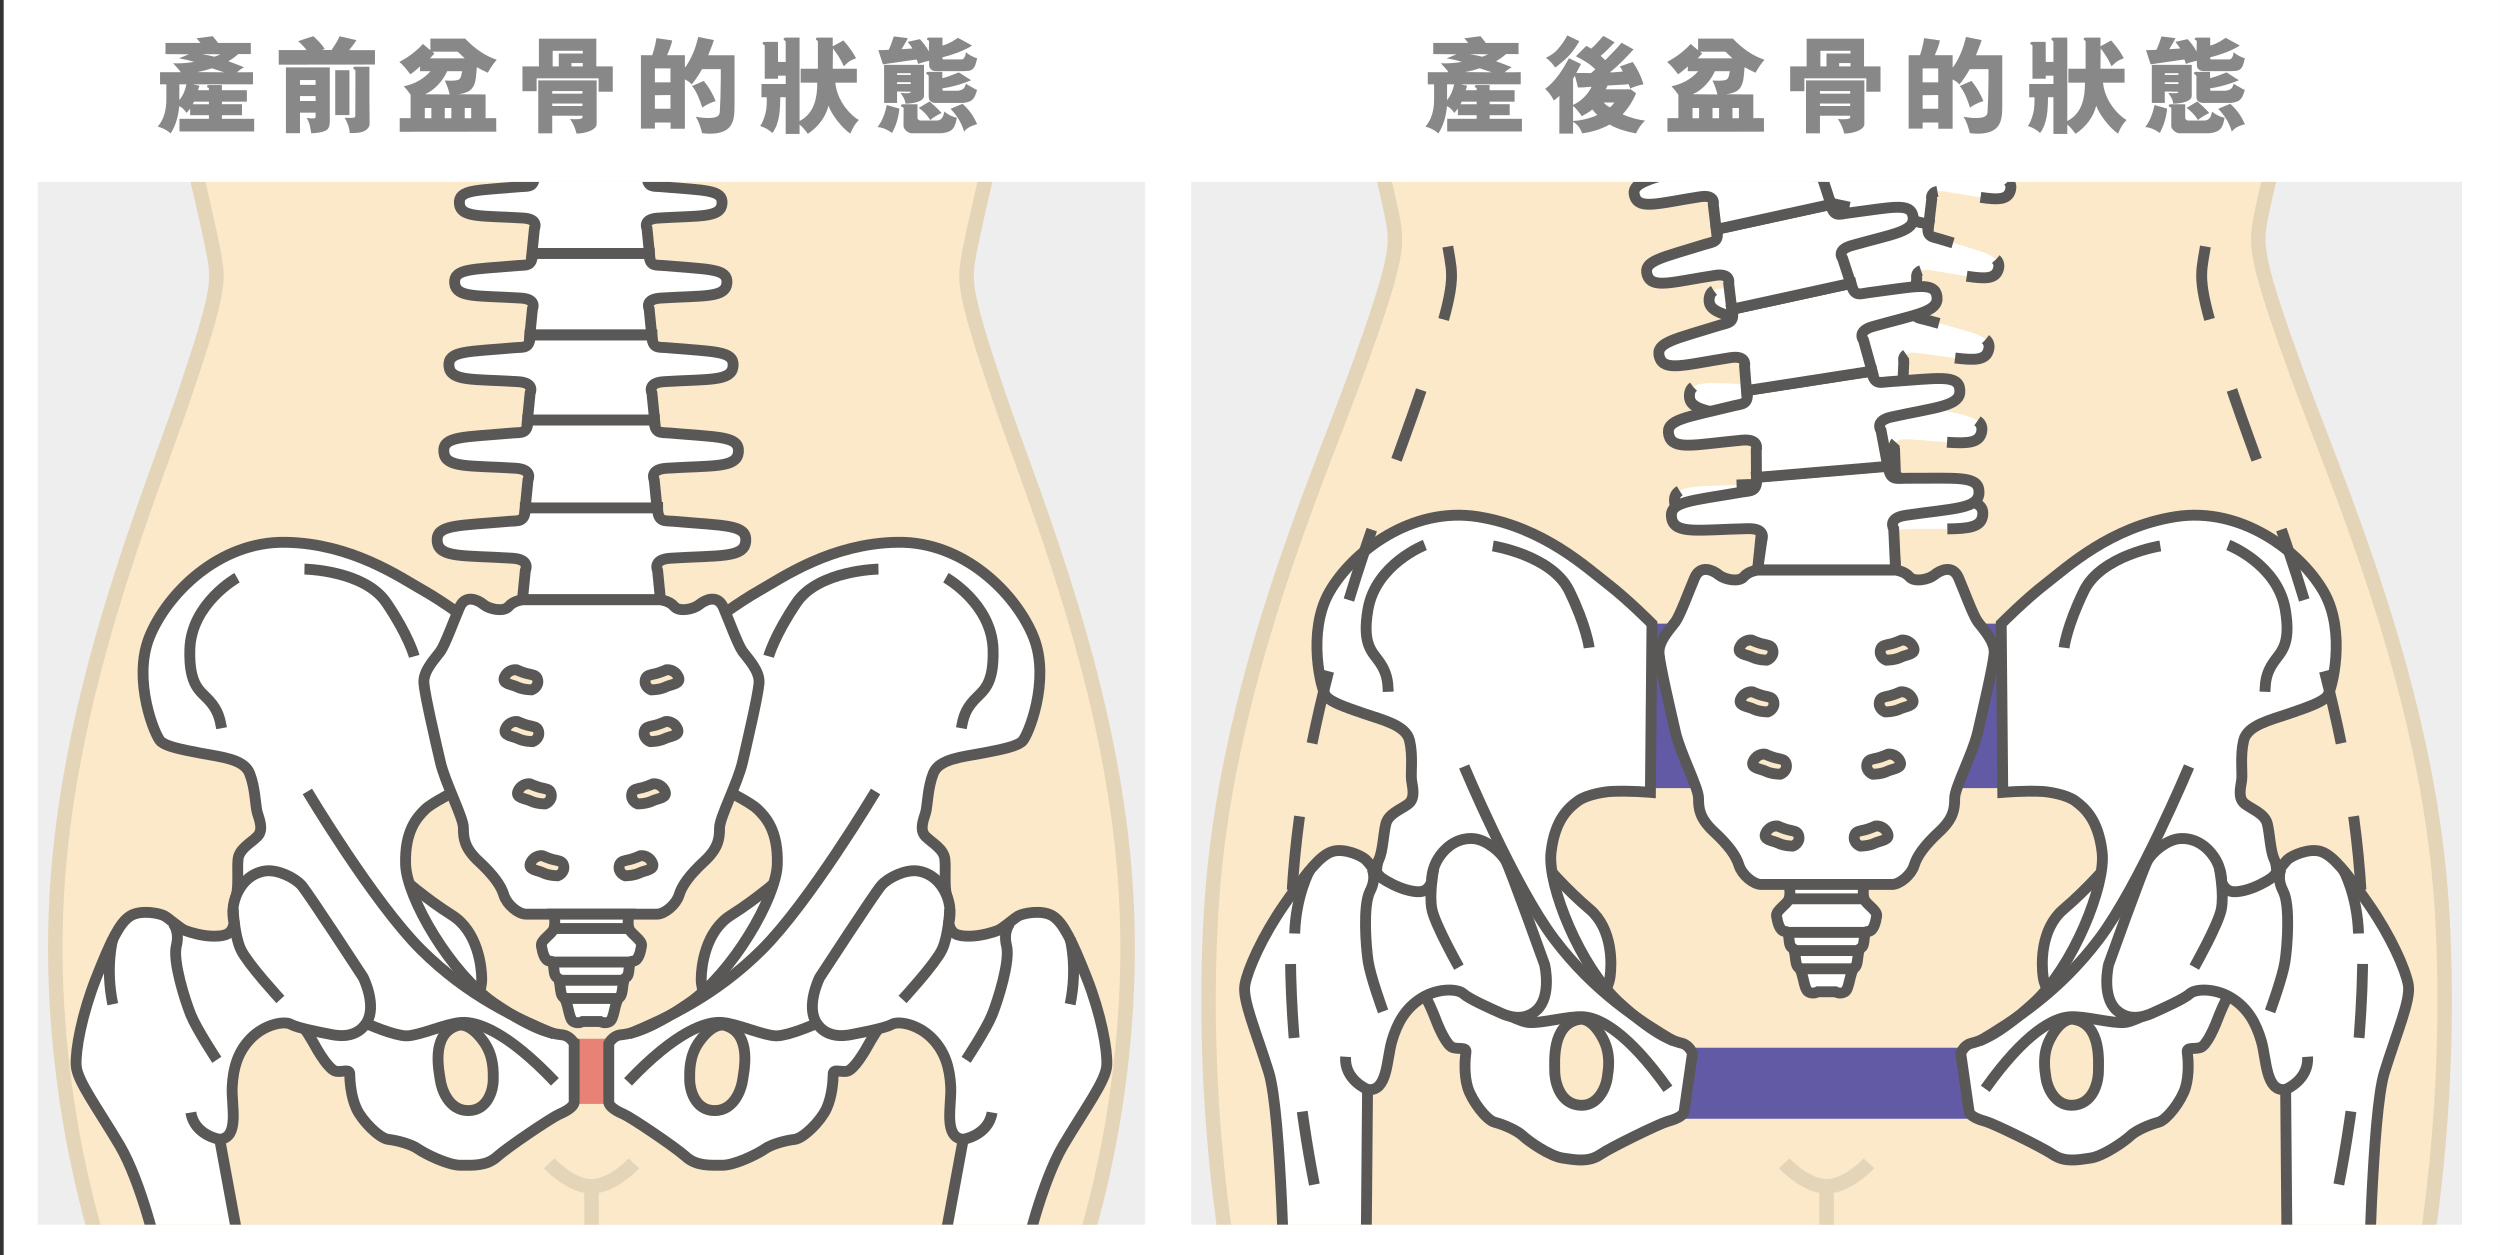 <?xml version="1.0" encoding="utf-8"?>
<!-- Generator: Adobe Illustrator 17.0.2, SVG Export Plug-In . SVG Version: 6.00 Build 0)  -->
<!DOCTYPE svg PUBLIC "-//W3C//DTD SVG 1.1//EN" "http://www.w3.org/Graphics/SVG/1.1/DTD/svg11.dtd">
<svg version="1.1" xmlns="http://www.w3.org/2000/svg" xmlns:xlink="http://www.w3.org/1999/xlink" x="0px" y="0px"
	 width="422.219px" height="211.992px" viewBox="0 0 422.219 211.992" enable-background="new 0 0 422.219 211.992"
	 xml:space="preserve">
<rect x="0" y="0" width="422.219" height="211.992" fill="#333333" stroke="none"/>
<g id="Layer_1">
</g>
<g id="圖層_1_2_">
	<g>
		<rect x="0.623" y="0" fill="#FFFFFF" width="421.595" height="211.992"/>
		<g>
			<g>
				<defs>
					<rect id="SVGID_1_" x="201.182" y="30.722" width="214.615" height="176.109"/>
				</defs>
				<use xlink:href="#SVGID_1_"  overflow="visible" fill="#EEEEEF"/>
				<clipPath id="SVGID_2_">
					<use xlink:href="#SVGID_1_"  overflow="visible"/>
				</clipPath>
				<path clip-path="url(#SVGID_2_)" fill="#FBE9CA" stroke="#E4D5B9" stroke-width="2.45" stroke-miterlimit="10" d="
					M385.839,19.715c0,0-3.371,13.331-4.118,17.54c-0.749,4.21-0.749,6.665,5.992,25.257c6.739,18.592,22.458,53.614,24.705,91.151
					c2.246,37.536-4.568,67.412-4.568,67.412H209.128c0,0-6.814-29.876-4.566-67.412c2.246-37.537,17.964-72.558,24.705-91.151
					c6.739-18.592,6.739-21.048,5.992-25.257c-0.747-4.21-4.118-17.54-4.118-17.54H385.839z"/>
				<g clip-path="url(#SVGID_2_)">
					<rect x="281.353" y="176.948" fill="#625AA4" width="54.273" height="11.996"/>
				</g>
				<g clip-path="url(#SVGID_2_)">
					<rect x="276.491" y="105.323" fill="#625AA4" width="13.73" height="27.778"/>
					<rect x="326.759" y="105.323" fill="#625AA4" width="13.73" height="27.778"/>
				</g>
				<g clip-path="url(#SVGID_2_)">
					<g>
						<path fill="#FFFFFF" stroke="#595857" stroke-width="1.837" stroke-miterlimit="10" d="M356.129,145.93
							c0,0-3.656,4.278-7.614,7.62c-3.956,3.341-3.752,9.362-3.453,11.446c0.3,2.084,2.208,5.082,2.208,5.082
							s7.203-10.507,9.275-15.543C358.613,149.501,356.129,145.93,356.129,145.93z"/>
						<g>
							<path fill="#FFFFFF" stroke="#595857" stroke-width="1.837" stroke-miterlimit="10" d="M331.146,177.929l1.401,9.775
								c0.116,0.801,1.68,1.397,2.877,1.716c1.197,0.322,9.317,4.236,11.318,5.587c2.002,1.351,4.234,0.871,6.326,0.574
								c2.095-0.298,5.685-2.771,6.697-3.733c1.011-0.963,3.335-1.944,4.761-2.309c1.428-0.366,3.912-3.663,4.579-5.885
								c0.667-2.22,0.439-4.966,0.299-5.928c-0.137-0.96,1.083-0.48,2.187-0.8c1.104-0.323,2.461-3.458,3.288-5.699
								c0.828-2.244,6.766-13.552,8.263-16.872c1.495-3.319,1.68-7.76,0.989-9.133c-0.69-1.373-0.782-4.303-1.195-6.044
								c-0.414-1.738-2.484-2.424-3.773-3.387c-1.289-0.961-0.736-2.837-0.576-4.005c0.162-1.167-0.276-4.212,0.345-6.753
								c0.621-2.541,4.44-3.41,7.73-4.533c3.29-1.122,5.477-1.923,6.327-2.86c0.852-0.939,3.361-10.942-0.574-17.742
								c-3.933-6.799-13.894-14.376-24.984-12.638c-11.09,1.739-18.475,8.674-21.882,11.284c-3.403,2.609-7.569,6.799-7.569,6.799
								l0.263,28.476c0,0,3.676-0.313,6.675-0.151c1.039,0.056,4.104,0.519,5.578,1.616c1.474,1.098,3.885,3.045,4.53,8.678
								c0.644,5.63-4.947,19.342-11.48,25.339c-6.535,5.997-9.41,6.568-10.676,6.911
								C331.605,176.556,331.146,177.929,331.146,177.929z M346.237,175.458c2.045-3.928,4.047-3.293,4.047-3.293
								c4.715,0.801,4.097,7.368,4.12,8.674c0.024,1.302-0.553,5.308-3.935,5.79c-3.382,0.48-4.715-3.092-4.923-4.534
								C345.339,180.654,344.859,178.107,346.237,175.458z"/>
							<path fill="none" stroke="#595857" stroke-width="1.837" stroke-miterlimit="10" d="M376.334,92.044
								c0,0,8.306,3.21,9.618,10.897c1.035,6.066-0.784,7.142-2.004,8.95c-1.218,1.809-1.357,3.134-1.426,4.944"/>
							<path fill="none" stroke="#595857" stroke-width="1.837" stroke-miterlimit="10" d="M364.853,92.203
								c0,0-9.961,1.58-12.882,7.554c-2.923,5.974-3.384,9.636-3.384,9.636"/>
							<path fill="none" stroke="#595857" stroke-width="1.837" stroke-miterlimit="10" d="M369.705,129.448
								c0,0-8.444,20.166-15.208,29.139c-6.766,8.974-14.451,13.825-20.2,17.26"/>
							<path fill="none" stroke="#595857" stroke-width="1.837" stroke-miterlimit="10" d="M365.448,169.623
								c0,0-4.371,2.745-6.464,3.042c-2.095,0.298-6.903-1.143-9.502-0.937c-2.6,0.205-7.362,2.515-14.197,12.153"/>
						</g>
						<g>
							<path fill="#FFFFFF" stroke="#595857" stroke-width="1.837" stroke-miterlimit="10" d="M375.201,148.949
								c0,0,0.147-2.196-1.363-4.337c-1.512-2.14-3.588-3.147-5.721-2.979c-2.133,0.169-4.648,2.255-5.458,3.776
								c-0.808,1.519-6.547,17.502-6.547,17.502s-1.254,5.283,1.317,7.675c2.574,2.386,5.832,0.624,6.585,0.281
								c0.757-0.342,4.842-2.134,5.803-3.024c0.959-0.89,4.274-1.002,7.016,0.684c2.739,1.684,4.165,4.175,5.073,7.29
								c0.904,3.115,0.711,8.649,4.11,8.182l0.339,39.291l13.619-3.196c0,0,0.549-32.017,2.732-39.013
								c2.186-7.001,4.465-12.194,4.024-14.752c-0.438-2.557-2.968-8.284-6.76-13.712c-3.795-5.428-5.929-8.088-7.932-8.781
								c-2.004-0.695-5.02,0.679-5.7,1.336c-0.681,0.659-2.047,2.643-2.764,3.144c-0.717,0.502-2.625,1.614-4.526,2.062
								C377.15,150.822,375.967,150.766,375.201,148.949z"/>
							<path fill="none" stroke="#595857" stroke-width="1.837" stroke-miterlimit="10" d="M385.333,146.574
								c0,0-0.968,1.556,0.263,3.927c1.231,2.37,0.703,9.316,0.313,11.9c-0.389,2.585-2.52,8.408-2.52,8.408"/>
							<path fill="none" stroke="#595857" stroke-width="1.837" stroke-miterlimit="10" d="M374.835,146.708
								c0,0,0.85,4.29,0.303,6.912c-0.549,2.623-4.55,9.717-4.55,9.717"/>
							<path fill="none" stroke="#595857" stroke-width="1.837" stroke-miterlimit="10" d="M395.784,146.945
								c0,0,2.349,4.27,2.539,10.713"/>
							<path fill="none" stroke="#595857" stroke-width="1.837" stroke-miterlimit="10" d="M386.016,183.997
								c0,0,3.969-1.598,3.704-5.524"/>
						</g>
					</g>
					<g>
						<path fill="#FFFFFF" stroke="#595857" stroke-width="1.837" stroke-miterlimit="10" d="M260.849,145.93
							c0,0,3.656,4.278,7.614,7.62c3.958,3.341,3.752,9.362,3.452,11.446c-0.299,2.084-2.207,5.082-2.207,5.082
							s-7.202-10.507-9.275-15.543C258.365,149.501,260.849,145.93,260.849,145.93z"/>
						<g>
							<path fill="#FFFFFF" stroke="#595857" stroke-width="1.837" stroke-miterlimit="10" d="M284.107,176.212
								c-1.266-0.343-4.141-0.914-10.676-6.911c-6.533-5.997-12.125-19.709-11.48-25.339c0.644-5.633,3.058-7.58,4.53-8.678
								c1.474-1.097,4.539-1.56,5.578-1.616c3.001-0.162,6.674,0.151,6.674,0.151l0.263-28.476c0,0-4.164-4.19-7.568-6.799
								c-3.407-2.61-10.79-9.545-21.882-11.284c-11.088-1.739-21.051,5.838-24.984,12.638c-3.935,6.799-1.424,16.802-0.574,17.742
								c0.852,0.938,3.037,1.738,6.327,2.86c3.29,1.123,7.109,1.992,7.731,4.533c0.622,2.541,0.185,5.585,0.347,6.753
								c0.158,1.169,0.713,3.045-0.576,4.005c-1.291,0.963-3.359,1.649-3.773,3.387c-0.414,1.741-0.507,4.671-1.197,6.044
								c-0.69,1.373-0.505,5.815,0.991,9.133c1.495,3.32,7.433,14.628,8.26,16.872c0.828,2.241,2.185,5.376,3.289,5.699
								c1.104,0.32,2.326-0.16,2.187,0.8c-0.137,0.963-0.368,3.708,0.299,5.928c0.667,2.222,3.151,5.519,4.579,5.885
								c1.426,0.365,3.75,1.347,4.762,2.309c1.011,0.962,4.6,3.435,6.695,3.733c2.093,0.297,4.324,0.777,6.325-0.574
								c2.002-1.351,10.121-5.265,11.32-5.587c1.195-0.319,2.759-0.914,2.875-1.716l1.403-9.775
								C285.834,177.929,285.373,176.556,284.107,176.212z M271.432,182.096c-0.206,1.442-1.54,5.014-4.922,4.534
								c-3.382-0.482-3.958-4.488-3.935-5.79c0.023-1.306-0.595-7.873,4.121-8.674c0,0,2-0.635,4.047,3.293
								C272.122,178.107,271.639,180.654,271.432,182.096z"/>
							<path fill="none" stroke="#595857" stroke-width="1.837" stroke-miterlimit="10" d="M240.645,92.044
								c0,0-8.304,3.21-9.618,10.897c-1.033,6.066,0.785,7.142,2.004,8.95c1.22,1.809,1.357,3.134,1.426,4.944"/>
							<path fill="none" stroke="#595857" stroke-width="1.837" stroke-miterlimit="10" d="M252.125,92.203
								c0,0,9.961,1.58,12.882,7.554c2.925,5.974,3.384,9.636,3.384,9.636"/>
							<path fill="none" stroke="#595857" stroke-width="1.837" stroke-miterlimit="10" d="M247.274,129.448
								c0,0,8.443,20.166,15.207,29.139c6.766,8.974,14.451,13.825,20.2,17.26"/>
							<path fill="none" stroke="#595857" stroke-width="1.837" stroke-miterlimit="10" d="M251.531,169.623
								c0,0,4.371,2.745,6.465,3.042c2.095,0.298,6.903-1.143,9.501-0.937c2.6,0.205,7.365,2.515,14.197,12.153"/>
						</g>
						<g>
							<path fill="#FFFFFF" stroke="#595857" stroke-width="1.837" stroke-miterlimit="10" d="M241.779,148.949
								c0,0-0.147-2.196,1.363-4.337c1.512-2.14,3.588-3.147,5.721-2.979c2.133,0.169,4.646,2.255,5.456,3.776
								c0.81,1.519,6.547,17.502,6.547,17.502s1.256,5.283-1.317,7.675c-2.572,2.386-5.83,0.624-6.583,0.281
								c-0.757-0.342-4.844-2.134-5.805-3.024c-0.957-0.89-4.274-1.002-7.014,0.684c-2.739,1.684-4.166,4.175-5.073,7.29
								c-0.906,3.115-0.713,8.649-4.112,8.182l-0.34,39.291l-13.617-3.196c0,0-0.549-32.017-2.732-39.013
								c-2.186-7.001-4.465-12.194-4.024-14.752c0.437-2.557,2.966-8.284,6.76-13.712c3.794-5.428,5.927-8.088,7.933-8.781
								c2.003-0.695,5.019,0.679,5.7,1.336c0.679,0.659,2.046,2.643,2.764,3.144c0.717,0.502,2.623,1.614,4.524,2.062
								C239.831,150.822,241.013,150.766,241.779,148.949z"/>
							<path fill="none" stroke="#595857" stroke-width="1.837" stroke-miterlimit="10" d="M231.645,146.574
								c0,0,0.969,1.556-0.261,3.927c-1.231,2.37-0.703,9.316-0.315,11.9c0.391,2.585,2.522,8.408,2.522,8.408"/>
							<path fill="none" stroke="#595857" stroke-width="1.837" stroke-miterlimit="10" d="M242.143,146.708
								c0,0-0.85,4.29-0.301,6.912c0.547,2.623,4.551,9.717,4.551,9.717"/>
							<path fill="none" stroke="#595857" stroke-width="1.837" stroke-miterlimit="10" d="M221.196,146.945
								c0,0-2.351,4.27-2.539,10.713"/>
							<path fill="none" stroke="#595857" stroke-width="1.837" stroke-miterlimit="10" d="M230.962,183.997
								c0,0-3.967-1.598-3.703-5.524"/>
						</g>
					</g>
				</g>
				<g clip-path="url(#SVGID_2_)">
					<g>
						<path fill="#FFFFFF" d="M320.146,96.279l-0.396-4.966c0,0-0.89-1.925,2.292-1.975c8.312-0.134,12.431,0.58,12.809-2.266
							c0.379-2.845-3.289-2.756-12.027-3.944c-1.453-0.197-2.694,0.135-2.572-2.462l-22.313-1.039
							c-0.122,2.597-1.329,2.151-2.791,2.213c-8.812,0.37-12.456-0.061-12.348,2.807c0.111,2.868,4.278,2.541,12.54,3.447
							c3.165,0.345,2.097,2.179,2.097,2.179l-0.604,6.006H320.146z"/>
						<g>
							<path fill="none" stroke="#595857" stroke-width="1.837" stroke-miterlimit="10" d="M314.021,96.279h6.124l-0.396-4.966
								c0,0-0.267-0.577,0.014-1.107"/>
							<path fill="none" stroke="#595857" stroke-width="1.837" stroke-miterlimit="10" stroke-dasharray="9.381,9.381" d="
								M328.885,89.324c3.769-0.035,5.712-0.34,5.965-2.252c0.266-1.997-1.461-2.548-5.537-3.11"/>
							<path fill="none" stroke="#595857" stroke-width="1.837" stroke-miterlimit="10" d="M324.663,83.371
								c-0.587-0.075-1.2-0.155-1.841-0.242c-1.453-0.197-2.694,0.135-2.572-2.462l-6.118-0.285"/>
							<path fill="none" stroke="#595857" stroke-width="1.837" stroke-miterlimit="10" d="M304.056,79.912l-6.118-0.285
								c-0.122,2.597-1.329,2.151-2.791,2.213c-0.646,0.027-1.265,0.05-1.856,0.07"/>
							<path fill="none" stroke="#595857" stroke-width="1.837" stroke-miterlimit="10" stroke-dasharray="9.732,9.732" d="
								M283.667,82.896c-0.621,0.377-0.899,0.928-0.868,1.751c0.105,2.719,3.855,2.566,11.283,3.315"/>
							<path fill="none" stroke="#595857" stroke-width="1.837" stroke-miterlimit="10" d="M297.474,90.198
								c-0.022,0.048-0.038,0.075-0.038,0.075l-0.604,6.006h6.124"/>
						</g>
					</g>
					<g>
						<path fill="#FFFFFF" d="M320.146,80.743l-0.177-4.856c0,0-0.702-1.899,2.329-1.706c7.921,0.503,11.785,1.492,12.365-1.185
							c0.578-2.679-2.92-2.872-11.145-4.664c-1.367-0.297-2.574-0.076-2.259-2.538l-21.155-2.679
							c-0.315,2.462-1.426,1.947-2.825,1.894c-8.413-0.316-11.846-1-11.963,1.738c-0.116,2.736,3.876,2.742,11.669,4.229
							c2.984,0.569,1.826,2.232,1.826,2.232l-0.896,6.5L320.146,80.743z"/>
						<g>
							<path fill="none" stroke="#595857" stroke-width="1.837" stroke-miterlimit="10" d="M314.028,80.458l6.118,0.285
								l-0.177-4.856c0,0-0.253-0.686,0.202-1.191"/>
							<path fill="none" stroke="#595857" stroke-width="1.837" stroke-miterlimit="10" stroke-dasharray="8.804,8.804" d="
								M328.834,74.688c3.575,0.25,5.441,0.103,5.829-1.692c0.398-1.847-1.14-2.512-4.829-3.334"/>
							<path fill="none" stroke="#595857" stroke-width="1.837" stroke-miterlimit="10" d="M325.526,68.76
								c-0.635-0.132-1.304-0.274-2.007-0.427c-1.367-0.297-2.574-0.076-2.259-2.538l-6.076-0.77"/>
							<path fill="none" stroke="#595857" stroke-width="1.837" stroke-miterlimit="10" d="M306.18,63.885l-6.076-0.769
								c-0.315,2.462-1.426,1.947-2.825,1.894c-0.719-0.027-1.401-0.057-2.048-0.087"/>
							<path fill="none" stroke="#595857" stroke-width="1.837" stroke-miterlimit="10" stroke-dasharray="9.371,9.371" d="
								M285.968,65.335c-0.415,0.315-0.625,0.769-0.653,1.412c-0.112,2.651,3.632,2.739,10.953,4.094"/>
							<polyline fill="none" stroke="#595857" stroke-width="1.837" stroke-miterlimit="10" points="298.752,73.641 
								297.915,79.708 304.033,79.993 							"/>
						</g>
					</g>
					<g>
						<path fill="#FFFFFF" d="M321.315,65.835l0.213-4.705c0,0-0.572-1.867,2.341-1.517c7.599,0.911,11.267,2.074,11.97-0.475
							c0.702-2.548-2.658-2.924-10.48-5.094c-1.3-0.36-2.476-0.212-2.04-2.565l-20.227-3.721c-0.437,2.353-1.481,1.796-2.825,1.671
							c-8.087-0.758-11.356-1.603-11.618,1.027c-0.259,2.631,3.582,2.851,11.012,4.704c2.842,0.707,1.637,2.248,1.637,2.248
							l-1.285,5.73L321.315,65.835z"/>
						<g>
							<path fill="none" stroke="#595857" stroke-width="1.837" stroke-miterlimit="10" d="M315.239,65.066l6.076,0.769
								l0.213-4.705c0,0-0.247-0.806,0.41-1.26"/>
							<path fill="none" stroke="#595857" stroke-width="1.837" stroke-miterlimit="10" stroke-dasharray="8.355,8.355" d="
								M330.187,60.46c3.395,0.427,5.184,0.378,5.653-1.323c0.477-1.733-0.923-2.461-4.327-3.432"/>
							<path fill="none" stroke="#595857" stroke-width="1.837" stroke-miterlimit="10" d="M327.475,54.619
								c-0.665-0.178-1.37-0.368-2.116-0.575c-1.3-0.36-2.476-0.212-2.04-2.565l-6.023-1.108"/>
							<path fill="none" stroke="#595857" stroke-width="1.837" stroke-miterlimit="10" d="M309.116,48.865l-6.023-1.108
								c-0.437,2.353-1.481,1.796-2.825,1.671c-0.77-0.072-1.496-0.145-2.18-0.216"/>
							<path fill="none" stroke="#595857" stroke-width="1.837" stroke-miterlimit="10" stroke-dasharray="8.743,8.743" d="
								M289.428,49.085c-0.463,0.279-0.713,0.718-0.778,1.37c-0.245,2.486,3.172,2.819,9.817,4.412"/>
							<path fill="none" stroke="#595857" stroke-width="1.837" stroke-miterlimit="10" d="M301.425,57.195
								c-0.063,0.132-0.126,0.213-0.126,0.213l-1.285,5.73l6.076,0.769"/>
						</g>
					</g>
					<g>
						<path fill="#FFFFFF" d="M323.288,51.447l0.427-4.424c0,0-0.496-1.802,2.282-1.387c7.256,1.089,10.737,2.305,11.482-0.116
							c0.742-2.421-2.463-2.875-9.894-5.173c-1.233-0.382-2.364-0.274-1.878-2.517l-19.268-4.135
							c-0.486,2.241-1.468,1.679-2.753,1.521c-7.721-0.954-10.828-1.857-11.152,0.655c-0.324,2.511,3.351,2.831,10.407,4.816
							c2.705,0.761,1.504,2.2,1.504,2.2l-1.384,4.838L323.288,51.447z"/>
						<g>
							<path fill="none" stroke="#595857" stroke-width="1.837" stroke-miterlimit="10" d="M317.264,50.339l6.023,1.108
								l0.427-4.423c0,0-0.273-0.993,0.723-1.335"/>
							<path fill="none" stroke="#595857" stroke-width="1.837" stroke-miterlimit="10" stroke-dasharray="7.812,7.812" d="
								M332.159,46.648c3.155,0.484,4.83,0.466,5.32-1.127c0.496-1.621-0.776-2.36-3.9-3.361"/>
							<path fill="none" stroke="#595857" stroke-width="1.837" stroke-miterlimit="10" d="M329.841,41.032
								c-0.703-0.21-1.455-0.436-2.256-0.684c-1.233-0.382-2.364-0.274-1.878-2.517l-5.988-1.285"/>
							<path fill="none" stroke="#595857" stroke-width="1.837" stroke-miterlimit="10" d="M312.427,34.981l-5.988-1.285
								c-0.486,2.241-1.468,1.679-2.753,1.521c-0.831-0.103-1.609-0.205-2.336-0.302"/>
							<path fill="none" stroke="#595857" stroke-width="1.837" stroke-miterlimit="10" stroke-dasharray="8.006,8.006" d="
								M293.418,34.529c-0.515,0.248-0.798,0.675-0.884,1.343c-0.296,2.29,2.737,2.758,8.627,4.329"/>
							<path fill="none" stroke="#595857" stroke-width="1.837" stroke-miterlimit="10" d="M304.664,41.861
								c0.179,0.55-0.22,1.028-0.22,1.028l-1.384,4.838l6.023,1.108"/>
						</g>
					</g>
					<g>
						<path fill="#FFFFFF" d="M325.753,37.873l0.486-4.197c0,0-0.475-1.739,2.202-1.338c6.998,1.05,10.354,2.224,11.072-0.111
							c0.722-2.336-2.373-2.774-9.54-4.992c-1.192-0.369-2.282-0.264-1.813-2.426l-18.586-3.99
							c-0.469,2.163-1.417,1.621-2.658,1.467c-7.447-0.921-10.447-1.791-10.758,0.632c-0.313,2.424,3.227,2.73,10.039,4.646
							c2.606,0.731,1.453,2.123,1.453,2.123l-1.296,4.021L325.753,37.873z"/>
						<g>
							<path fill="none" stroke="#595857" stroke-width="1.837" stroke-miterlimit="10" d="M319.765,36.587l5.988,1.286
								l0.486-4.197c0,0-0.308-1.127,0.969-1.357"/>
							<path fill="none" stroke="#595857" stroke-width="1.837" stroke-miterlimit="10" stroke-dasharray="7.369,7.369" d="
								M334.492,33.33c2.973,0.45,4.554,0.415,5.022-1.103c0.476-1.541-0.708-2.256-3.626-3.2"/>
							<path fill="none" stroke="#595857" stroke-width="1.837" stroke-miterlimit="10" d="M332.357,27.957
								c-0.737-0.22-1.532-0.458-2.384-0.722c-1.192-0.369-2.282-0.264-1.813-2.426l-5.988-1.285"/>
							<path fill="none" stroke="#595857" stroke-width="1.837" stroke-miterlimit="10" d="M315.563,22.105l-5.988-1.285
								c-0.469,2.163-1.417,1.621-2.658,1.467c-0.884-0.109-1.705-0.218-2.466-0.32"/>
							<path fill="none" stroke="#595857" stroke-width="1.837" stroke-miterlimit="10" stroke-dasharray="7.37,7.37" d="
								M297.138,21.567c-0.577,0.229-0.889,0.654-0.978,1.351c-0.274,2.127,2.416,2.623,7.679,4.006"/>
							<path fill="none" stroke="#595857" stroke-width="1.837" stroke-miterlimit="10" d="M307.33,28.052
								c1.069,0.733,0.321,1.635,0.321,1.635l-1.296,4.021l5.988,1.286"/>
						</g>
					</g>
				</g>
				<g clip-path="url(#SVGID_2_)">
					<path fill="#FFFFFF" stroke="#595857" stroke-width="1.837" stroke-miterlimit="10" d="M320.146,96.279l-0.326-6.989
						c0,0-1.136-1.792,2.012-2.257c8.222-1.216,12.401-1.047,12.401-3.916c0-2.87-3.626-2.303-12.445-2.342
						c-1.466-0.006-2.652,0.485-2.873-2.105l-22.257,1.878c0.221,2.59-1.033,2.306-2.476,2.557
						c-8.688,1.516-12.356,1.565-11.869,4.394c0.486,2.829,4.575,1.962,12.885,1.782c3.182-0.069,2.366,1.887,2.366,1.887
						l-0.73,5.111H320.146z"/>
					<path fill="#FFFFFF" stroke="#595857" stroke-width="1.837" stroke-miterlimit="10" d="M318.821,78.76l-1.134-6.052
						c0,0-1.203-1.63,1.761-2.283c7.75-1.704,11.74-1.821,11.549-4.553c-0.193-2.733-3.607-1.953-12.01-1.402
						c-1.396,0.092-2.492,0.637-2.877-1.814l-21.072,3.268c0.383,2.452-0.827,2.264-2.185,2.6c-8.171,2.02-11.662,2.31-11.009,4.973
						c0.654,2.661,4.488,1.564,12.389,0.841c3.025-0.277,2.379,1.64,2.379,1.64l0.032,4.655L318.821,78.76z"/>
					<path fill="#FFFFFF" stroke="#595857" stroke-width="1.837" stroke-miterlimit="10" d="M316.175,62.68l-1.449-5.228
						c0,0-1.257-1.499,1.563-2.301c7.359-2.098,11.192-2.446,10.845-5.066c-0.347-2.62-3.59-1.667-11.646-0.642
						c-1.338,0.17-2.364,0.761-2.879-1.577l-20.092,4.389c0.515,2.337-0.663,2.229-1.952,2.633
						c-7.748,2.426-11.091,2.912-10.302,5.436c0.786,2.524,4.413,1.242,11.982,0.079c2.896-0.445,2.389,1.439,2.389,1.439
						l0.324,4.13L316.175,62.68z"/>
					<path fill="#FFFFFF" stroke="#595857" stroke-width="1.837" stroke-miterlimit="10" d="M312.568,47.849l-1.361-4.166
						c0,0-1.203-1.435,1.497-2.204c7.054-2.011,10.727-2.344,10.396-4.855c-0.336-2.51-3.443-1.597-11.162-0.615
						c-1.279,0.163-2.263,0.728-2.756-1.511l-19.253,4.206c0.494,2.241-0.635,2.134-1.868,2.521
						c-7.422,2.325-10.626,2.791-9.871,5.208c0.755,2.42,4.23,1.189,11.478,0.076c2.776-0.427,2.286,1.378,2.286,1.378l0.525,4.349
						L312.568,47.849z"/>
					<path fill="#FFFFFF" stroke="#595857" stroke-width="1.837" stroke-miterlimit="10" d="M309.239,34.517l-1.312-4.017
						c0,0-1.159-1.385,1.445-2.128c6.804-1.939,10.344-2.259,10.024-4.681c-0.32-2.423-3.319-1.542-10.762-0.594
						c-1.239,0.157-2.186,0.703-2.663-1.458l-18.57,4.057c0.477,2.161-0.614,2.06-1.803,2.433
						c-7.159,2.243-10.251,2.692-9.523,5.025c0.728,2.333,4.076,1.147,11.074,0.074c2.673-0.412,2.206,1.329,2.206,1.329
						l0.499,4.195L309.239,34.517z"/>
				</g>
				<path clip-path="url(#SVGID_2_)" fill="#FFFFFF" stroke="#595857" stroke-width="1.837" stroke-miterlimit="10" d="
					M334.024,105.02c-0.814-1.133-2.278-5.18-3.254-7.446c-0.976-2.266-3.09-1.295-4.066-0.486c-0.976,0.81-3.416,1.295-4.23,0.323
					c-0.812-0.971-2.358-1.133-2.358-1.133h-23.254c0,0-1.544,0.162-2.358,1.133c-0.812,0.971-3.252,0.486-4.228-0.323
					c-0.976-0.809-3.092-1.78-4.068,0.486c-0.976,2.266-2.438,6.313-3.253,7.446c-0.814,1.133-2.93,3.238-2.766,5.342
					c0.162,2.104,1.952,9.712,2.766,13.273c0.812,3.56,3.904,9.389,3.904,11.169c0,1.781,0.162,3.399,2.602,5.666
					c2.44,2.265,3.742,4.046,4.23,5.664c0.488,1.62,2.44,3.238,3.74,3.238c1.302,0,1.302,0,1.302,0h19.512c0,0,0,0,1.3,0
					c1.302,0,3.254-1.618,3.742-3.238c0.488-1.618,1.79-3.399,4.23-5.664c2.44-2.267,2.602-3.885,2.602-5.666
					c0-1.779,3.09-7.608,3.904-11.169c0.812-3.56,2.602-11.169,2.766-13.273C336.953,108.257,334.838,106.153,334.024,105.02z
					 M293.853,109.228c0.652-1.295,1.952-1.133,1.952-1.133s1.089,0.481,1.79,0.647c0.948,0.225,1.602,0.226,1.788,0.971
					c0.326,1.295-0.976,1.781-0.976,1.781s-1.464,0-2.44-0.486C294.991,110.524,293.203,110.524,293.853,109.228z M294.017,117.97
					c0.65-1.295,1.952-1.133,1.952-1.133s1.089,0.481,1.788,0.648c0.95,0.225,1.603,0.226,1.79,0.971
					c0.324,1.294-0.976,1.78-0.976,1.78s-1.464,0-2.44-0.486C295.155,119.264,293.365,119.264,294.017,117.97z M296.131,128.49
					c0.65-1.296,1.952-1.133,1.952-1.133s1.088,0.48,1.788,0.647c0.95,0.226,1.603,0.226,1.79,0.971
					c0.324,1.295-0.976,1.781-0.976,1.781s-1.464,0-2.44-0.486C297.269,129.786,295.479,129.786,296.131,128.49z M302.8,142.897
					c0,0-1.464,0-2.44-0.486c-0.976-0.486-2.765-0.486-2.114-1.781c0.652-1.296,1.952-1.133,1.952-1.133s1.089,0.48,1.79,0.647
					c0.948,0.226,1.602,0.226,1.788,0.971C304.101,142.411,302.8,142.897,302.8,142.897z M316.617,142.411
					c-0.976,0.486-2.44,0.486-2.44,0.486s-1.3-0.486-0.976-1.781c0.187-0.745,0.841-0.745,1.79-0.971
					c0.7-0.167,1.789-0.647,1.789-0.647s1.302-0.163,1.952,1.133C319.383,141.925,317.593,141.925,316.617,142.411z
					 M318.733,130.271c-0.976,0.486-2.44,0.486-2.44,0.486s-1.302-0.486-0.976-1.781c0.187-0.745,0.841-0.745,1.789-0.971
					c0.701-0.167,1.79-0.647,1.79-0.647s1.3-0.163,1.952,1.133C321.498,129.786,319.709,129.786,318.733,130.271z M320.847,119.75
					c-0.976,0.486-2.44,0.486-2.44,0.486s-1.302-0.486-0.976-1.78c0.187-0.745,0.841-0.746,1.788-0.971
					c0.702-0.167,1.79-0.648,1.79-0.648s1.3-0.162,1.952,1.133C323.612,119.264,321.823,119.264,320.847,119.75z M321.01,111.009
					c-0.976,0.486-2.44,0.486-2.44,0.486s-1.3-0.486-0.976-1.781c0.187-0.745,0.841-0.746,1.79-0.971
					c0.7-0.166,1.789-0.647,1.789-0.647s1.302-0.162,1.952,1.133C323.776,110.524,321.986,110.524,321.01,111.009z"/>
				<g clip-path="url(#SVGID_2_)">
					<path fill="#FFFFFF" stroke="#595857" stroke-width="1.837" stroke-miterlimit="10" d="M314.829,149.371
						c0,0-0.326,1.457,0,2.428c0.324,0.971,2.277,1.942,2.114,2.913c-0.162,0.971-0.488,2.591-1.464,2.591
						c-0.976,0-0.324,2.265-1.138,2.75c-0.814,0.486-0.326,2.753-1.14,3.399c-0.812,0.649-0.814,3.562-1.626,4.048
						c-0.814,0.485-1.626,0-1.626,0h-2.919c0,0-0.814,0.485-1.626,0c-0.814-0.486-0.814-3.399-1.628-4.048
						c-0.812-0.647-0.324-2.913-1.138-3.399c-0.814-0.486-0.162-2.75-1.138-2.75c-0.976,0-1.302-1.62-1.464-2.591
						c-0.162-0.971,1.788-1.942,2.114-2.913c0.324-0.971,0-2.428,0-2.428H314.829z"/>
					
						<line fill="none" stroke="#595857" stroke-width="1.837" stroke-miterlimit="10" x1="314.829" y1="151.799" x2="302.149" y2="151.799"/>
					
						<line fill="none" stroke="#595857" stroke-width="1.837" stroke-miterlimit="10" x1="315.163" y1="157.464" x2="301.814" y2="157.464"/>
					
						<line fill="none" stroke="#595857" stroke-width="1.837" stroke-miterlimit="10" x1="314.189" y1="160.539" x2="302.79" y2="160.539"/>
					
						<line fill="none" stroke="#595857" stroke-width="1.837" stroke-miterlimit="10" x1="313.201" y1="163.614" x2="303.776" y2="163.614"/>
				</g>
				<g clip-path="url(#SVGID_2_)">
					<path fill="none" stroke="#E4D5B9" stroke-width="2.45" stroke-miterlimit="10" d="M315.647,196.471
						c0,0-3.578,3.885-7.157,3.885c-3.58,0-7.158-3.885-7.158-3.885"/>
					
						<line fill="none" stroke="#E4D5B9" stroke-width="2.45" stroke-miterlimit="10" x1="308.49" y1="200.356" x2="308.49" y2="211.849"/>
				</g>
				<g clip-path="url(#SVGID_2_)">
					<g>
						<path fill="none" stroke="#595857" stroke-width="1.837" stroke-miterlimit="10" d="M369.572,23.276h6.124
							c0,0-0.466,2.627-1.067,6.031"/>
						<path fill="none" stroke="#595857" stroke-width="1.837" stroke-miterlimit="10" stroke-dasharray="12.504,12.504" d="
							M372.468,41.626c-0.146,0.847-0.267,1.549-0.35,2.045c-0.65,3.885-0.65,6.151,5.206,23.309
							c5.857,17.157,19.514,49.477,21.466,84.116c1.223,21.712-2.28,42.554-5.065,55.087"/>
						<path fill="none" stroke="#595857" stroke-width="1.837" stroke-miterlimit="10" d="M392.283,212.26
							c-0.955,3.764-1.619,5.902-1.619,5.902h-6.124"/>
						
							<line fill="none" stroke="#595857" stroke-width="1.837" stroke-miterlimit="10" stroke-dasharray="11.7,11.7" x1="372.84" y1="218.162" x2="238.291" y2="218.162"/>
						<path fill="none" stroke="#595857" stroke-width="1.837" stroke-miterlimit="10" d="M232.441,218.162h-6.124
							c0,0-0.664-2.138-1.619-5.902"/>
						<path fill="none" stroke="#595857" stroke-width="1.837" stroke-miterlimit="10" stroke-dasharray="12.504,12.504" d="
							M221.98,200.057c-2.45-12.633-4.832-30.482-3.791-48.962c1.952-34.639,15.61-66.958,21.466-84.116
							c5.857-17.158,5.857-19.424,5.207-23.309c-0.245-1.463-0.813-4.718-1.426-8.206"/>
						<path fill="none" stroke="#595857" stroke-width="1.837" stroke-miterlimit="10" d="M242.351,29.308
							c-0.601-3.405-1.067-6.031-1.067-6.031h6.124"/>
						
							<line fill="none" stroke="#595857" stroke-width="1.837" stroke-miterlimit="10" stroke-dasharray="11.106,11.106" x1="258.514" y1="23.276" x2="364.019" y2="23.276"/>
					</g>
				</g>
			</g>
			<g>
				<defs>
					<rect id="SVGID_3_" x="6.378" y="30.722" width="187.025" height="176.109"/>
				</defs>
				<use xlink:href="#SVGID_3_"  overflow="visible" fill="#EEEEEF"/>
				<clipPath id="SVGID_4_">
					<use xlink:href="#SVGID_3_"  overflow="visible"/>
				</clipPath>
				<path clip-path="url(#SVGID_4_)" fill="#FBE9CA" stroke="#E4D5B9" stroke-width="2.45" stroke-miterlimit="10" d="
					M167.097,27.485c0,0-2.928,12.302-3.579,16.186c-0.65,3.885-0.65,6.151,5.206,23.309c5.856,17.157,19.514,49.477,21.466,84.116
					c1.952,34.639-8.127,62.21-8.127,62.21H17.717c0,0-10.08-27.571-8.127-62.21c1.952-34.639,15.61-66.958,21.466-84.116
					c5.856-17.158,5.856-19.424,5.206-23.309c-0.65-3.885-3.578-16.186-3.578-16.186H167.097z"/>
				<rect x="92.164" y="175.43" clip-path="url(#SVGID_4_)" fill="#E88277" width="15.454" height="11.006"/>
				<g clip-path="url(#SVGID_4_)">
					<g>
						<path fill="#FFFFFF" stroke="#595857" stroke-width="1.837" stroke-miterlimit="10" d="M67.69,148.074
							c0,0,4.228,3.721,8.621,6.474c4.392,2.752,5.045,8.741,5.045,10.845c0,2.105-1.464,5.341-1.464,5.341
							s-8.623-9.388-11.389-14.082C65.737,151.959,67.69,148.074,67.69,148.074z"/>
						<g>
							<path fill="#FFFFFF" stroke="#595857" stroke-width="1.837" stroke-miterlimit="10" d="M95.018,174.782
								c-1.302-0.162-4.23-0.323-11.551-5.341c-7.32-5.018-14.803-17.806-14.965-23.471c-0.164-5.665,1.95-7.932,3.253-9.226
								c1.302-1.294,5.206-3.075,6.02-3.722c0.812-0.648,1.464-0.486,1.464-0.486l0.65-27.193c0,0-4.718-3.562-8.459-5.666
								c-3.742-2.104-12.039-7.932-23.264-8.093c-11.225-0.162-20.01,8.741-22.938,16.025c-2.928,7.284,0.976,16.835,1.952,17.644
								c0.976,0.809,3.254,1.295,6.671,1.942c3.416,0.648,7.321,0.971,8.297,3.399c0.976,2.428,0.976,5.503,1.302,6.636
								c0.324,1.133,1.138,2.913,0,4.047c-1.14,1.133-3.092,2.105-3.254,3.885c-0.162,1.78,0.162,4.694-0.326,6.151
								c-0.488,1.457,0.326,5.827,2.278,8.903c1.952,3.076,9.437,13.434,10.575,15.539c1.138,2.105,2.926,5.017,4.066,5.179
								c1.138,0.162,2.278-0.486,2.278,0.486c0,0.971,0.162,3.723,1.138,5.827c0.976,2.105,3.904,5.019,5.369,5.18
								c1.464,0.161,3.904,0.808,5.042,1.618c1.138,0.81,5.043,2.752,7.159,2.752c2.114,0,4.39,0.162,6.181-1.457
								c1.79-1.619,9.273-6.637,10.413-7.123c1.138-0.486,2.602-1.293,2.602-2.104v-9.874
								C96.97,176.239,96.32,174.944,95.018,174.782z M83.305,182.389c0,1.457-0.812,5.179-4.228,5.179
								c-3.416,0-4.557-3.885-4.718-5.179c-0.162-1.295-1.708-7.709,2.846-9.165c0,0,1.891-0.911,4.474,2.691
								C83.421,178.344,83.305,180.932,83.305,182.389z"/>
							<path fill="none" stroke="#595857" stroke-width="1.837" stroke-miterlimit="10" d="M40.033,97.572
								c0,0-7.765,4.346-7.973,12.14c-0.162,6.151,1.79,6.96,3.254,8.579c1.464,1.619,1.79,2.913,2.114,4.694"/>
							<path fill="none" stroke="#595857" stroke-width="1.837" stroke-miterlimit="10" d="M51.42,96.115
								c0,0,10.087,0.162,13.827,5.665c3.742,5.503,4.718,9.065,4.718,9.065"/>
							<path fill="none" stroke="#595857" stroke-width="1.837" stroke-miterlimit="10" d="M51.908,133.668
								c0,0,11.225,18.776,19.195,26.708c7.973,7.932,16.269,11.654,22.45,14.244"/>
							<path fill="none" stroke="#595857" stroke-width="1.837" stroke-miterlimit="10" d="M61.831,172.839
								c0,0,4.718,2.104,6.833,2.104c2.116,0,6.67-2.104,9.273-2.266c2.604-0.162,7.646,1.456,15.781,10.035"/>
						</g>
						<g>
							<path fill="#FFFFFF" stroke="#595857" stroke-width="1.837" stroke-miterlimit="10" d="M39.543,155.844
								c0,0-0.65-2.105,0.326-4.533c0.976-2.428,2.766-3.885,4.88-4.208c2.114-0.324,5.043,1.133,6.182,2.428
								c1.138,1.294,10.411,15.539,10.411,15.539s2.44,4.856,0.488,7.769c-1.952,2.914-5.531,1.941-6.345,1.78
								c-0.814-0.161-5.204-0.97-6.344-1.618c-1.138-0.648-4.392,0-6.671,2.266c-2.276,2.266-3.09,5.018-3.252,8.255
								c-0.164,3.237,1.3,8.58-2.116,8.903l3.58,19.424H26.692c0,0-2.766-12.14-6.507-18.452
								c-3.742-6.313-7.159-10.846-7.321-13.435c-0.164-2.589,0.976-8.741,3.416-14.891c2.44-6.151,3.903-9.227,5.693-10.359
								c1.79-1.133,5.043-0.486,5.856,0c0.814,0.485,2.602,2.104,3.416,2.428c0.814,0.324,2.928,0.971,4.88,0.971
								C38.079,158.109,39.217,157.786,39.543,155.844z"/>
							<path fill="none" stroke="#595857" stroke-width="1.837" stroke-miterlimit="10" d="M29.132,155.844
								c0,0,1.302,1.296,0.652,3.885c-0.652,2.589,1.464,9.226,2.44,11.654c0.976,2.428,4.392,7.607,4.392,7.607"/>
							<path fill="none" stroke="#595857" stroke-width="1.837" stroke-miterlimit="10" d="M39.381,153.578
								c0,0,0.162,4.369,1.302,6.797c1.138,2.428,6.67,8.417,6.67,8.417"/>
							<path fill="none" stroke="#595857" stroke-width="1.837" stroke-miterlimit="10" d="M19.047,158.595
								c0,0-1.302,4.694,0,11.006"/>
							<path fill="none" stroke="#595857" stroke-width="1.837" stroke-miterlimit="10" d="M37.103,192.425
								c0,0-4.228-0.648-4.878-4.533"/>
						</g>
					</g>
					<g>
						<path fill="#FFFFFF" stroke="#595857" stroke-width="1.837" stroke-miterlimit="10" d="M132.092,148.074
							c0,0-4.228,3.721-8.621,6.474c-4.392,2.752-5.045,8.741-5.045,10.845c0,2.105,1.464,5.341,1.464,5.341
							s8.623-9.388,11.389-14.082C134.044,151.959,132.092,148.074,132.092,148.074z"/>
						<g>
							<path fill="#FFFFFF" stroke="#595857" stroke-width="1.837" stroke-miterlimit="10" d="M102.811,176.239v9.874
								c0,0.81,1.464,1.618,2.602,2.104c1.14,0.486,8.623,5.504,10.413,7.123c1.79,1.619,4.066,1.457,6.18,1.457
								c2.116,0,6.02-1.942,7.158-2.752s3.578-1.457,5.042-1.618c1.464-0.161,4.392-3.076,5.369-5.18
								c0.976-2.104,1.138-4.856,1.138-5.827c0-0.971,1.14-0.323,2.278-0.486c1.14-0.162,2.928-3.075,4.066-5.179
								c1.138-2.105,8.623-12.463,10.575-15.539c1.952-3.076,2.766-7.446,2.278-8.903c-0.488-1.457-0.164-4.37-0.326-6.151
								c-0.162-1.78-2.114-2.752-3.254-3.885c-1.138-1.133-0.324-2.913,0-4.047c0.326-1.133,0.326-4.208,1.302-6.636
								c0.976-2.428,4.88-2.752,8.297-3.399c3.416-0.648,5.695-1.133,6.671-1.942c0.976-0.809,4.88-10.36,1.952-17.644
								c-2.928-7.284-11.713-16.186-22.938-16.025c-11.225,0.162-19.522,5.989-23.264,8.093c-3.74,2.104-8.459,5.666-8.459,5.666
								l0.65,27.193c0,0,0.652-0.162,1.464,0.486c0.814,0.647,4.718,2.428,6.02,3.722c1.302,1.295,3.416,3.561,3.252,9.226
								c-0.162,5.665-7.645,18.452-14.965,23.471c-7.321,5.018-10.249,5.179-11.551,5.341
								C103.461,174.944,102.811,176.239,102.811,176.239z M118.102,175.914c2.583-3.601,4.474-2.691,4.474-2.691
								c4.555,1.457,3.008,7.871,2.846,9.165c-0.162,1.294-1.302,5.179-4.718,5.179c-3.416,0-4.228-3.723-4.228-5.179
								C116.476,180.932,116.36,178.344,118.102,175.914z"/>
							<path fill="none" stroke="#595857" stroke-width="1.837" stroke-miterlimit="10" d="M159.748,97.572
								c0,0,7.765,4.346,7.973,12.14c0.162,6.151-1.79,6.96-3.254,8.579c-1.464,1.619-1.79,2.913-2.114,4.694"/>
							<path fill="none" stroke="#595857" stroke-width="1.837" stroke-miterlimit="10" d="M148.361,96.115
								c0,0-10.087,0.162-13.827,5.665c-3.742,5.503-4.718,9.065-4.718,9.065"/>
							<path fill="none" stroke="#595857" stroke-width="1.837" stroke-miterlimit="10" d="M147.873,133.668
								c0,0-11.225,18.776-19.196,26.708c-7.973,7.932-16.269,11.654-22.45,14.244"/>
							<path fill="none" stroke="#595857" stroke-width="1.837" stroke-miterlimit="10" d="M137.95,172.839
								c0,0-4.718,2.104-6.832,2.104c-2.116,0-6.67-2.104-9.273-2.266c-2.604-0.162-7.647,1.456-15.781,10.035"/>
						</g>
						<g>
							<path fill="#FFFFFF" stroke="#595857" stroke-width="1.837" stroke-miterlimit="10" d="M160.238,155.844
								c0,0,0.65-2.105-0.326-4.533c-0.976-2.428-2.766-3.885-4.88-4.208c-2.114-0.324-5.043,1.133-6.183,2.428
								c-1.138,1.294-10.411,15.539-10.411,15.539s-2.44,4.856-0.488,7.769c1.952,2.914,5.531,1.941,6.345,1.78
								c0.814-0.161,5.204-0.97,6.344-1.618c1.138-0.648,4.393,0,6.671,2.266c2.276,2.266,3.09,5.018,3.253,8.255
								c0.164,3.237-1.3,8.58,2.116,8.903l-3.58,19.424h13.991c0,0,2.766-12.14,6.507-18.452c3.742-6.313,7.159-10.846,7.321-13.435
								c0.164-2.589-0.976-8.741-3.416-14.891c-2.44-6.151-3.902-9.227-5.692-10.359c-1.79-1.133-5.043-0.486-5.856,0
								c-0.814,0.485-2.602,2.104-3.416,2.428c-0.814,0.324-2.928,0.971-4.88,0.971S160.564,157.786,160.238,155.844z"/>
							<path fill="none" stroke="#595857" stroke-width="1.837" stroke-miterlimit="10" d="M170.649,155.844
								c0,0-1.302,1.296-0.652,3.885c0.652,2.589-1.464,9.226-2.44,11.654c-0.976,2.428-4.392,7.607-4.392,7.607"/>
							<path fill="none" stroke="#595857" stroke-width="1.837" stroke-miterlimit="10" d="M160.4,153.578
								c0,0-0.162,4.369-1.302,6.797c-1.138,2.428-6.67,8.417-6.67,8.417"/>
							<path fill="none" stroke="#595857" stroke-width="1.837" stroke-miterlimit="10" d="M180.734,158.595
								c0,0,1.302,4.694,0,11.006"/>
							<path fill="none" stroke="#595857" stroke-width="1.837" stroke-miterlimit="10" d="M162.678,192.425
								c0,0,4.228-0.648,4.878-4.533"/>
						</g>
					</g>
				</g>
				<g clip-path="url(#SVGID_4_)">
					<path fill="#FFFFFF" stroke="#595857" stroke-width="1.837" stroke-miterlimit="10" d="M111.548,101.295l-0.488-4.939
						c0,0-0.98-1.881,2.196-2.079c8.297-0.52,12.445,0,12.689-2.86c0.244-2.859-3.416-2.6-12.201-3.379
						c-1.46-0.13-2.684,0.26-2.684-2.34H88.723c0,2.6-1.226,2.21-2.684,2.34c-8.785,0.78-12.445,0.52-12.201,3.379
						c0.244,2.86,4.393,2.339,12.689,2.86c3.176,0.199,2.196,2.079,2.196,2.079l-0.488,4.939H111.548z"/>
					<path fill="#FFFFFF" stroke="#595857" stroke-width="1.837" stroke-miterlimit="10" d="M110.959,85.78l-0.465-4.715
						c0,0-0.936-1.795,2.095-1.986c7.921-0.497,11.881,0,12.115-2.73c0.233-2.73-3.262-2.482-11.648-3.225
						c-1.394-0.123-2.562,0.247-2.562-2.234H89.167c0,2.481-1.167,2.11-2.562,2.234c-8.384,0.743-11.879,0.495-11.646,3.225
						c0.232,2.73,4.192,2.233,12.111,2.73c3.033,0.19,2.097,1.986,2.097,1.986l-0.463,4.715H110.959z"/>
					<path fill="#FFFFFF" stroke="#595857" stroke-width="1.837" stroke-miterlimit="10" d="M110.553,70.924l-0.452-4.548
						c0,0-0.902-1.732,2.025-1.915c7.639-0.479,11.459,0,11.684-2.634c0.225-2.633-3.147-2.394-11.236-3.112
						c-1.344-0.119-2.473,0.24-2.473-2.154h-20.57c0,2.394-1.129,2.035-2.474,2.154c-8.089,0.718-11.459,0.479-11.234,3.112
						c0.225,2.634,4.043,2.155,11.686,2.634c2.925,0.183,2.023,1.915,2.023,1.915l-0.45,4.548H110.553z"/>
					<path fill="#FFFFFF" stroke="#595857" stroke-width="1.837" stroke-miterlimit="10" d="M110.063,56.536l-0.431-4.358
						c0,0-0.866-1.659,1.937-1.834c7.322-0.459,10.983,0,11.198-2.523c0.213-2.523-3.016-2.293-10.767-2.981
						c-1.287-0.115-2.368,0.229-2.368-2.065H89.92c0,2.294-1.079,1.95-2.368,2.065c-7.75,0.688-10.979,0.458-10.764,2.981
						c0.215,2.523,3.876,2.064,11.195,2.523c2.804,0.175,1.937,1.834,1.937,1.834l-0.427,4.358H110.063z"/>
					<path fill="#FFFFFF" stroke="#595857" stroke-width="1.837" stroke-miterlimit="10" d="M109.686,42.805l-0.415-4.204
						c0,0-0.833-1.601,1.87-1.77c7.063-0.443,10.592,0,10.8-2.434c0.21-2.434-2.909-2.214-10.384-2.876
						c-1.243-0.11-2.286,0.221-2.286-1.992H90.256c0,2.213-1.041,1.881-2.286,1.992c-7.475,0.663-10.592,0.442-10.383,2.876
						c0.208,2.434,3.735,1.991,10.8,2.434c2.701,0.169,1.868,1.77,1.868,1.77l-0.416,4.204H109.686z"/>
				</g>
				<path clip-path="url(#SVGID_4_)" fill="#FFFFFF" stroke="#595857" stroke-width="1.837" stroke-miterlimit="10" d="
					M125.427,110.036c-0.814-1.133-2.278-5.18-3.254-7.446c-0.976-2.266-3.09-1.295-4.066-0.486
					c-0.976,0.809-3.416,1.294-4.23,0.323c-0.812-0.971-2.358-1.133-2.358-1.133H88.263c0,0-1.544,0.162-2.358,1.133
					c-0.812,0.971-3.252,0.486-4.229-0.323c-0.976-0.81-3.092-1.78-4.068,0.486c-0.976,2.266-2.438,6.313-3.252,7.446
					c-0.814,1.133-2.93,3.238-2.766,5.342c0.162,2.104,1.952,9.713,2.766,13.273c0.812,3.56,3.904,9.388,3.904,11.169
					c0,1.78,0.162,3.399,2.602,5.665c2.44,2.266,3.742,4.046,4.23,5.665c0.488,1.619,2.44,3.238,3.74,3.238c1.302,0,1.302,0,1.302,0
					h19.512c0,0,0,0,1.3,0c1.302,0,3.254-1.619,3.742-3.238c0.488-1.619,1.79-3.399,4.23-5.665c2.44-2.266,2.602-3.885,2.602-5.665
					c0-1.78,3.09-7.608,3.904-11.169c0.812-3.56,2.602-11.169,2.766-13.273C128.355,113.273,126.241,111.169,125.427,110.036z
					 M85.255,114.244c0.652-1.295,1.952-1.133,1.952-1.133s1.089,0.481,1.79,0.647c0.948,0.225,1.601,0.226,1.788,0.971
					c0.326,1.295-0.976,1.781-0.976,1.781s-1.464,0-2.44-0.486C86.393,115.539,84.605,115.539,85.255,114.244z M85.419,122.985
					c0.65-1.295,1.952-1.133,1.952-1.133s1.089,0.481,1.788,0.648c0.949,0.225,1.603,0.226,1.79,0.971
					c0.324,1.295-0.976,1.78-0.976,1.78s-1.464,0-2.44-0.486C86.557,124.28,84.767,124.28,85.419,122.985z M87.533,133.506
					c0.65-1.295,1.952-1.133,1.952-1.133s1.089,0.481,1.788,0.648c0.949,0.225,1.603,0.226,1.79,0.971
					c0.324,1.295-0.976,1.78-0.976,1.78s-1.464,0-2.44-0.485C88.671,134.801,86.881,134.801,87.533,133.506z M94.202,147.912
					c0,0-1.464,0-2.44-0.486c-0.976-0.486-2.765-0.486-2.114-1.78c0.652-1.296,1.952-1.133,1.952-1.133s1.088,0.481,1.79,0.648
					c0.948,0.225,1.601,0.226,1.788,0.971C95.504,147.426,94.202,147.912,94.202,147.912z M108.019,147.426
					c-0.976,0.486-2.44,0.486-2.44,0.486s-1.3-0.486-0.976-1.78c0.187-0.746,0.841-0.747,1.79-0.971
					c0.699-0.167,1.788-0.648,1.788-0.648s1.302-0.162,1.952,1.133C110.786,146.941,108.996,146.941,108.019,147.426z
					 M110.135,135.287c-0.976,0.485-2.44,0.485-2.44,0.485s-1.302-0.485-0.976-1.78c0.187-0.745,0.841-0.746,1.788-0.971
					c0.701-0.167,1.79-0.648,1.79-0.648s1.3-0.162,1.952,1.133C112.9,134.801,111.112,134.801,110.135,135.287z M112.25,124.766
					c-0.976,0.486-2.44,0.486-2.44,0.486s-1.302-0.486-0.976-1.78c0.187-0.745,0.841-0.746,1.788-0.971
					c0.702-0.167,1.79-0.648,1.79-0.648s1.3-0.162,1.952,1.133C115.014,124.28,113.226,124.28,112.25,124.766z M112.412,116.025
					c-0.976,0.486-2.44,0.486-2.44,0.486s-1.3-0.486-0.976-1.781c0.187-0.745,0.841-0.746,1.79-0.971
					c0.7-0.166,1.788-0.647,1.788-0.647s1.302-0.162,1.952,1.133C115.178,115.539,113.388,115.539,112.412,116.025z"/>
				<g clip-path="url(#SVGID_4_)">
					<path fill="#FFFFFF" stroke="#595857" stroke-width="1.837" stroke-miterlimit="10" d="M106.231,154.387
						c0,0-0.326,1.457,0,2.428c0.324,0.971,2.276,1.942,2.114,2.913c-0.162,0.971-0.488,2.59-1.464,2.59
						c-0.976,0-0.324,2.266-1.138,2.751c-0.814,0.486-0.326,2.751-1.14,3.399c-0.812,0.648-0.814,3.561-1.626,4.047
						c-0.814,0.486-1.626,0-1.626,0h-2.919c0,0-0.814,0.486-1.626,0c-0.814-0.486-0.814-3.399-1.628-4.047
						c-0.812-0.648-0.324-2.913-1.138-3.399c-0.814-0.486-0.162-2.751-1.138-2.751c-0.976,0-1.302-1.619-1.464-2.59
						c-0.162-0.971,1.788-1.942,2.114-2.913c0.324-0.971,0-2.428,0-2.428H106.231z"/>
					
						<line fill="none" stroke="#595857" stroke-width="1.837" stroke-miterlimit="10" x1="106.231" y1="156.815" x2="93.552" y2="156.815"/>
					
						<line fill="none" stroke="#595857" stroke-width="1.837" stroke-miterlimit="10" x1="106.565" y1="162.48" x2="93.216" y2="162.48"/>
					
						<line fill="none" stroke="#595857" stroke-width="1.837" stroke-miterlimit="10" x1="105.591" y1="165.556" x2="94.192" y2="165.556"/>
					
						<line fill="none" stroke="#595857" stroke-width="1.837" stroke-miterlimit="10" x1="104.603" y1="168.63" x2="95.178" y2="168.63"/>
				</g>
				<g clip-path="url(#SVGID_4_)">
					<path fill="none" stroke="#E4D5B9" stroke-width="2.45" stroke-miterlimit="10" d="M107.058,196.471
						c0,0-3.579,3.885-7.158,3.885c-3.579,0-7.158-3.885-7.158-3.885"/>
					
						<line fill="none" stroke="#E4D5B9" stroke-width="2.45" stroke-miterlimit="10" x1="99.9" y1="200.356" x2="99.9" y2="211.849"/>
				</g>
			</g>
			<g>
				<g>
					<path fill="#888888" d="M251.578,19.455v0.608h5.457v2.136h-12.624v-2.136h4.976v-0.608h-3.17V18.33
						c-0.129,0.165-0.314,0.443-0.608,0.737c-0.368-0.517-0.756-0.959-1.234-1.124c-0.129,1.548-0.591,3.335-1.457,4.589
						c-0.663-0.608-1.383-0.921-2.175-1.16c1.105-1.273,1.457-2.895,1.457-4.627v-2.505h-1.069v-2.046h3.5
						c-0.294-0.462-0.866-1.033-1.29-1.512c1.345,0.074,2.268-0.055,3.558-0.22c-0.756-0.258-1.641-0.462-2.562-0.61l1.658-0.682
						l-3.942-0.036v-1.88h5.916l-0.665-0.792l2.727-0.349c0.407,0.459,0.61,0.754,0.904,1.141h5.529v1.88h-2.139
						c-0.239,0.275-1.27,1.031-1.677,1.199c0.72,0.256,2.029,0.754,2.672,1.031c-0.388,0.184-0.957,0.608-1.215,0.847l2.727-0.017
						v2.046h-10.155c0.313,0.091,0.739,0.146,1.108,0.239l-0.242,0.756h1.844v-0.297c0-0.201-0.313-0.072-0.313-0.349
						c0-0.184,0.146-0.22,0.349-0.22h2.155v0.866h4.22v1.933h-4.22v0.426h3.392v1.861H251.578z M244.391,16.912
						c0.775-0.978,1.014-1.861,1.199-2.672h-1.199V16.912z M249.387,17.168h-2.526l-0.201,0.443h2.727V17.168z M249.884,11.529
						c-0.553,0.203-1.806,0.552-2.507,0.646l4.572,0.036L249.884,11.529z M248.243,9.134c0.775,0.165,1.347,0.258,2.065,0.443
						c0.404-0.11,0.663-0.222,0.995-0.407L248.243,9.134z"/>
					<path fill="#888888" d="M267.901,7.751c0.297,0.148,0.536,0.277,0.83,0.462c0.423-0.352,0.663-0.608,0.957-0.94
						c0.388-0.407,0.739-0.792,1.069-1.199c0.665,0.294,1.273,0.72,1.936,1.069c-0.792,0.811-1.474,1.584-2.359,2.285l0.775,0.737
						l1.952-2.026l0.792-0.921l2.029,1.124c-1.218,1.325-2.581,2.782-4,3.868c0.682,0.038,1.493-0.074,2.194-0.129
						c-0.11-0.275-0.278-0.498-0.442-0.754l-0.093-0.093c0.756-0.239,1.438-0.533,2.213-0.756c0.792,1.18,1.438,2.414,1.806,3.778
						c-0.462,0.038-1.751,0.407-2.249,0.72c-0.074-0.368-0.184-0.553-0.294-0.775l-0.517,0.074l-2.986,0.165l-0.332,0.646h4.239
						c0.313,0.258,0.591,0.424,0.885,0.663c-0.517,1.309-1.273,2.471-2.268,3.577c1.218,0.514,2.471,0.883,3.797,1.05
						c-0.644,0.572-1.179,1.383-1.529,2.156c-1.567-0.275-3.079-0.718-4.459-1.493c-1.438,0.775-2.986,1.273-4.643,1.474
						c-0.258-0.718-0.646-1.38-1.383-1.842l-0.148-0.091v1.988h-2.321l0.017-6.411l-0.11,0.129
						c-0.294,0.239-0.534,0.514-0.866,0.682c-0.388-0.94-1.086-1.641-1.438-1.936c1.806-1.383,3.024-3.335,4.017-5.196l2.048,0.976
						c-0.242,0.478-0.536,1.014-0.811,1.512l2.505,0.017c0.222-0.239,0.478-0.388,0.72-0.608c-0.923-0.995-2.139-1.622-3.282-2.23
						L267.901,7.751z M262.631,11.383c-0.404-0.627-0.94-1.18-1.548-1.622l0.388-0.203c1.383-0.718,1.952-1.622,2.634-2.562
						l0.591-1.012l2.026,0.976c-0.553,0.957-1.234,1.99-2.046,2.746l-0.572,0.534c-0.44,0.332-0.718,0.646-1.234,1.014
						L262.631,11.383z M265.985,12.783l-0.313,0.498v4.443c1.383-0.646,2.488-1.751,3.134-3.079
						c-0.701,0.055-1.603,0.148-2.304,0.129L265.985,12.783z M266.889,19.251c-0.426-0.478-0.739-0.995-1.218-1.364v2.543
						c0.904-0.038,1.732-0.203,2.562-0.442c0.517-0.148,1.086-0.333,1.529-0.572c-0.275-0.275-0.608-0.608-0.847-0.94
						c-0.517,0.498-1.215,0.83-1.787,1.144L266.889,19.251z M270.85,17.316c0.203,0.277,0.572,0.553,1.05,0.811
						c0.294-0.22,0.553-0.534,0.737-0.811H270.85z"/>
					<path fill="#888888" d="M297.901,19.952l0.019,2.285l-16.311,0.019v-2.304h1.845v-3.945c-0.333-0.498-0.72-0.976-1.163-1.438
						c1.696-0.349,3.299-1.141,4.517-2.543h-1.77l0.019-0.811c-0.552,0.481-1.088,0.978-1.66,1.328
						c-0.514-0.701-1.306-1.658-1.842-2.081c1.419-0.756,2.801-1.751,3.981-3.043l1.254,1.069V6.517h5.859
						c1.567,1.641,3.337,2.911,5.344,3.574c-0.569,0.682-1.105,1.421-1.493,2.194c-0.792-0.349-1.454-0.682-1.861-0.94
						c-0.184,1.493,0,3.244-1.436,4.11c-0.536,0.239-1.014,0.388-1.715,0.462l4.627,0.036v4H297.901z M286.953,18.237h-1.105v1.732
						h1.105V18.237z M289.626,12.027c-0.701,1.586-2.12,3.208-3.742,3.89l4.165,0.036c-0.201-0.847-0.478-1.622-0.828-2.359
						c0.754,0.036,1.639,0.11,2.321-0.129c0.462-0.239,0.498-0.921,0.608-1.438H289.626z M291.396,8.727h-4.294l0.368,0.297
						l-0.737,0.828h5.859L291.396,8.727z M290.327,18.237h-1.105v1.732h1.105V18.237z M293.681,18.237h-1.089v1.732h1.089V18.237z"
						/>
					<path fill="#888888" d="M317.594,15.49H315.2v-2.266h-10.466V15.4h-2.397v-4.184h2.782V6.536h9.694v4.679h2.782V15.49z
						 M314.867,20.948c0,0.921-1.622,1.565-3.39,1.62c-0.222-0.883-0.572-1.732-1.088-2.469c0.756,0.074,2.084,0.093,2.084-0.258
						v-0.294h-5.105v2.967h-2.359v-8.938h9.859V20.948z M312.472,15.38h-5.105v0.443h5.105V15.38z M312.472,17.481h-5.105v0.426
						h5.105V17.481z M312.527,8.581h-5.086v2.634h1.031V9.041h4.055V8.581z M312.527,10.646h-1.916v0.569h1.916V10.646z"/>
					<path fill="#888888" d="M332.666,11.677c-0.478,0.885-1.086,1.787-1.749,2.598l-0.093-0.11
						c-0.278-0.352-0.663-0.536-1.05-0.756v8.33h-2.414v-1.05h-2.653v1.031h-2.359V9.318h1.916c0.294-0.904,0.572-1.916,0.699-2.876
						l2.672,0.388c-0.165,0.847-0.534,1.696-0.866,2.488h3.005v2.1l0.184-0.22c1.031-1.531,1.658-3.189,2.081-4.959l2.636,0.536
						c-0.258,0.847-0.646,1.713-0.959,2.562h4.443v4.79v3.447c0,1.622,0.055,3.668-1.658,4.514
						c-1.124,0.572-2.581,0.553-3.816,0.407c-0.258-0.978-0.533-1.974-1.086-2.785c1.012,0.187,2.062,0.332,3.17,0.129
						c0.44-0.129,0.866-0.275,0.902-0.957l0.11-2.397l0.055-3.112v-1.696H332.666z M327.341,11.548h-2.634v2.359h2.634V11.548z
						 M327.341,16.046l-2.634,0.036v2.285h2.634V16.046z M332.963,13.668c0.828,0.976,1.62,2.359,2.007,3.409
						c-0.828,0.239-1.51,0.572-2.266,1.086c-0.332-1.105-0.959-2.782-1.732-3.629L332.963,13.668z"/>
					<path fill="#888888" d="M352.233,7.034c0-0.278-0.332-0.168-0.332-0.481c0-0.201,0.278-0.201,0.481-0.201h2.359v1.474
						l1.804-0.995c0.849,0.959,1.586,1.935,2.139,3.005c-0.83,0.33-1.16,0.459-1.768,1.067l-0.297,0.297
						c-0.478-1.124-1.16-2.12-1.842-3.041l-0.036,3.445h4.072v2.359h-3.632c0.204,2.323,1.586,4.553,3.483,6.007l0.498,0.297
						c-0.737,0.718-1.086,1.454-1.454,2.301c-1.402-0.921-3.208-3.297-3.687-4.718c-0.459,1.88-1.639,3.502-3.483,4.756
						c-0.404-0.552-0.885-1.179-1.399-1.567v1.586h-2.34v-6.211h-0.924c0,2.117-0.11,4.476-1.344,6.062
						c-0.203-0.22-0.368-0.368-0.756-0.608c-0.424-0.278-0.828-0.407-1.29-0.591c0.517-0.663,0.902-2.007,1.014-2.689
						c0.091-0.61,0.129-1.548,0.091-2.158h-0.885v-2.246h4.093v-1.402h-1.292v0.517h-2.249V7.751c0-0.239-0.368-0.184-0.368-0.443
						c0-0.165,0.203-0.239,0.407-0.239h2.194l0.017,3.392h1.292V7.05c-0.038-0.256-0.352-0.184-0.352-0.459
						c0-0.184,0.258-0.239,0.388-0.239h2.304v14.079l0.129-0.055c2.359-1.309,2.873-3.852,2.856-6.414h-2.802v-2.359h2.912V7.034z"
						/>
					<path fill="#888888" d="M365.994,18.347c-0.129,1.493-0.553,2.856-1.234,4.11c-0.737-0.534-1.529-0.921-2.452-0.995
						c0.849-1.086,1.273-2.376,1.567-3.722L365.994,18.347z M373.274,9.835c0,0.146,0.055,0.201,0.184,0.201h2.912
						c0.332,0,0.388-0.036,0.552-0.258c0.239-0.311,0.278-0.624,0.294-0.976c0.536,0.498,1.273,0.83,1.916,1.05
						c-0.239,0.775-0.294,2.046-1.565,2.12l-0.646,0.038h-4.792c-0.459,0-0.828-0.222-1.031-0.591
						c-0.055-0.148-0.074-0.313-0.074-0.478v-0.682c-0.572,0.11-1.328,0.33-1.861,0.534c-0.055-0.239-0.165-0.498-0.239-0.737
						l-0.478,0.055l-5.234,0.756l-0.775-2.395c0.591-0.019,1.179-0.019,1.751-0.057c0.368-0.718,0.591-1.49,0.866-2.266l2.359,0.294
						c-0.275,0.627-0.682,1.234-1.05,1.861l1.825-0.11c-0.167-0.388-0.553-0.756-0.794-1.124l2.065-0.459
						c0.591,0.644,1.124,1.326,1.512,2.082l0.036-1.696c0-0.258-0.368-0.201-0.349-0.385c0-0.242,0.184-0.222,0.275-0.258h2.342
						v1.344c0.553-0.129,1.086-0.404,1.603-0.663l1.014-0.646l2.395,1.309c-1.567,0.959-3.206,1.512-5.012,1.99V9.835z
						 M370.159,16.172c0,0.72-0.959,1.033-1.586,1.179c-0.459,0.093-1.05,0.148-1.529,0.168c-0.11-0.775-0.423-1.199-0.847-1.825
						c0.478,0.055,1.012,0.074,1.493,0.019c0.036-0.019,0.22-0.019,0.22-0.223l-2.304-0.036v1.935h-2.191v-6.433h6.744V16.172z
						 M367.91,12.359h-2.304v0.294h2.304V12.359z M367.91,13.888h-2.304v0.296h2.304V13.888z M369.053,19.933
						c0,0.22,0.275,0.424,0.498,0.424h2.782c0.443,0,0.756-0.22,0.995-0.627c0.129-0.275,0.203-0.588,0.275-0.902
						c0.572,0.552,1.364,0.902,2.103,1.069c-0.184,0.866-0.352,1.878-1.273,2.285c-0.517,0.239-1.105,0.33-1.732,0.33h-4.644
						c-0.553-0.055-1.05-0.443-1.29-0.902l-0.074-0.294l0.017-3.079c-0.017-0.165-0.44-0.129-0.44-0.404
						c0-0.148,0.091-0.222,0.349-0.222h2.433V19.933z M371.08,17.151c0.294,0.184,0.478,0.442,0.811,0.682
						c0.424,0.388,0.83,0.792,1.234,1.254c-0.644,0.275-1.364,0.718-1.935,1.196l-0.091-0.184c-0.498-0.756-1.069-1.344-1.825-1.878
						L371.08,17.151z M373.254,15.105c0,0.165,0.11,0.22,0.258,0.22h2.321c0.407-0.036,0.646-0.129,0.978-0.333
						c0.294-0.294,0.294-0.514,0.443-0.866c0.294,0.278,0.737,0.426,1.031,0.627c0.258,0.184,0.534,0.313,0.83,0.426
						c-0.204,0.699-0.388,1.454-1.089,1.878c-0.498,0.222-0.957,0.332-1.548,0.332h-4.404c-0.442,0-0.885-0.203-1.031-0.572
						c-0.129-0.368-0.093-0.682-0.093-1.031v-2.895c0-0.294-0.423-0.313-0.423-0.514c0-0.148,0.129-0.242,0.313-0.242h2.414v1.069
						l0.349-0.091c0.959-0.258,1.512-0.553,2.433-0.885l2.084,1.328c-1.586,0.644-3.041,1.086-4.866,1.38V15.105z M376.922,22.237
						c-0.388-1.438-1.198-2.727-2.285-3.852c0.608-0.278,1.419-0.608,2.026-0.847c1.144,0.993,1.9,2.136,2.469,3.426
						c-0.792,0.258-1.493,0.443-2.1,1.144L376.922,22.237z"/>
				</g>
			</g>
			<g>
				<g>
					<path fill="#888888" d="M37.475,19.455v0.608h5.454v2.136H30.308v-2.136h4.976v-0.608h-3.17V18.33
						c-0.129,0.165-0.314,0.443-0.61,0.737c-0.368-0.517-0.754-0.959-1.235-1.124c-0.129,1.548-0.588,3.335-1.454,4.589
						c-0.665-0.608-1.383-0.921-2.175-1.16c1.105-1.273,1.455-2.895,1.455-4.627v-2.505h-1.067v-2.046h3.5
						c-0.294-0.462-0.866-1.033-1.29-1.512c1.345,0.074,2.266-0.055,3.558-0.22c-0.756-0.258-1.641-0.462-2.562-0.61l1.658-0.682
						l-3.943-0.036v-1.88h5.914L33.2,6.462l2.727-0.349c0.407,0.459,0.608,0.754,0.904,1.141h5.529v1.88h-2.139
						c-0.239,0.275-1.273,1.031-1.677,1.199c0.718,0.256,2.026,0.754,2.672,1.031c-0.388,0.184-0.959,0.608-1.215,0.847l2.727-0.017
						v2.046H32.573c0.313,0.091,0.737,0.146,1.105,0.239l-0.239,0.756h1.844v-0.297c0-0.201-0.313-0.072-0.313-0.349
						c0-0.184,0.146-0.22,0.349-0.22h2.156v0.866h4.22v1.933h-4.22v0.426h3.392v1.861H37.475z M30.289,16.912
						c0.775-0.978,1.014-1.861,1.198-2.672h-1.198V16.912z M35.284,17.168h-2.526l-0.203,0.443h2.73V17.168z M35.781,11.529
						c-0.555,0.203-1.806,0.552-2.507,0.646l4.569,0.036L35.781,11.529z M34.14,9.134c0.773,0.165,1.345,0.258,2.065,0.443
						c0.404-0.11,0.663-0.222,0.995-0.407L34.14,9.134z"/>
					<path fill="#888888" d="M55.992,8.452c0.498-0.775,1.014-1.493,1.364-2.323l2.84,0.646c-0.352,0.589-0.794,1.124-1.237,1.696
						h4.368v2.431l-16.254,0.019V8.452h4.699c-0.404-0.536-0.885-1.034-1.419-1.493c0.83-0.313,1.713-0.572,2.579-0.847
						c0.72,0.699,1.438,1.364,1.919,2.175c-0.184,0.036-0.407,0.091-0.517,0.146L55.992,8.452z M55.698,20.467
						c0,0.61-0.074,1.144-0.553,1.512c-0.756,0.423-1.641,0.478-2.581,0.534c-0.184-0.957-0.22-1.749-0.792-2.598
						c0.553,0.074,0.885,0.11,1.328,0.074c0.129-0.036,0.203-0.11,0.203-0.349v-0.61h-2.636v3.466h-2.378V11.383h7.409V20.467z
						 M53.303,13.519h-2.636v0.811h2.636V13.519z M53.303,16.23h-2.636v0.828h2.636V16.23z M56.619,11.861h2.397v7.574h-2.397
						V11.861z M62.387,16.172l0.038,4.737c0,0.498-0.368,0.959-0.811,1.179c-0.756,0.388-1.641,0.407-2.543,0.368
						c-0.074-0.94-0.388-1.768-0.849-2.56c0.517-0.019,1.069,0.072,1.586-0.038c0.239-0.055,0.201-0.404,0.201-0.663l0.019-7.206
						c0-0.277-0.349-0.258-0.349-0.498c0-0.184,0.129-0.222,0.388-0.222h2.321V16.172z"/>
					<path fill="#888888" d="M83.798,19.952l0.017,2.285l-16.309,0.019v-2.304h1.842v-3.945c-0.33-0.498-0.718-0.976-1.16-1.438
						c1.696-0.349,3.299-1.141,4.514-2.543h-1.768l0.017-0.811c-0.553,0.481-1.086,0.978-1.658,1.328
						c-0.514-0.701-1.308-1.658-1.842-2.081c1.419-0.756,2.801-1.751,3.981-3.043l1.254,1.069V6.517h5.859
						c1.567,1.641,3.335,2.911,5.344,3.574c-0.572,0.682-1.105,1.421-1.493,2.194c-0.792-0.349-1.455-0.682-1.861-0.94
						c-0.184,1.493,0,3.244-1.438,4.11c-0.534,0.239-1.012,0.388-1.713,0.462l4.624,0.036v4H83.798z M72.851,18.237h-1.105v1.732
						h1.105V18.237z M75.523,12.027c-0.701,1.586-2.12,3.208-3.742,3.89l4.165,0.036c-0.204-0.847-0.479-1.622-0.83-2.359
						c0.756,0.036,1.641,0.11,2.323-0.129c0.462-0.239,0.498-0.921,0.608-1.438H75.523z M77.291,8.727h-4.292l0.368,0.297
						l-0.739,0.828h5.861L77.291,8.727z M76.224,18.237h-1.108v1.732h1.108V18.237z M79.578,18.237h-1.089v1.732h1.089V18.237z"/>
					<path fill="#888888" d="M103.492,15.49h-2.395v-2.266H90.628V15.4h-2.395v-4.184h2.782V6.536h9.694v4.679h2.782V15.49z
						 M100.764,20.948c0,0.921-1.622,1.565-3.39,1.62c-0.222-0.883-0.572-1.732-1.088-2.469c0.756,0.074,2.084,0.093,2.084-0.258
						v-0.294h-5.105v2.967h-2.359v-8.938h9.859V20.948z M98.37,15.38h-5.105v0.443h5.105V15.38z M98.37,17.481h-5.105v0.426h5.105
						V17.481z M98.425,8.581h-5.086v2.634h1.031V9.041h4.055V8.581z M98.425,10.646h-1.916v0.569h1.916V10.646z"/>
					<path fill="#888888" d="M118.563,11.677c-0.481,0.885-1.088,1.787-1.751,2.598l-0.093-0.11
						c-0.275-0.352-0.663-0.536-1.05-0.756v8.33h-2.414v-1.05h-2.653v1.031h-2.359V9.318h1.916c0.294-0.904,0.572-1.916,0.701-2.876
						l2.672,0.388c-0.167,0.847-0.536,1.696-0.866,2.488h3.002v2.1l0.184-0.22c1.034-1.531,1.66-3.189,2.084-4.959l2.634,0.536
						c-0.258,0.847-0.644,1.713-0.957,2.562h4.44v4.79v3.447c0,1.622,0.055,3.668-1.658,4.514c-1.124,0.572-2.581,0.553-3.816,0.407
						c-0.258-0.978-0.534-1.974-1.086-2.785c1.012,0.187,2.065,0.332,3.17,0.129c0.442-0.129,0.866-0.275,0.902-0.957l0.11-2.397
						l0.058-3.112v-1.696H118.563z M113.236,11.548h-2.634v2.359h2.634V11.548z M113.236,16.046l-2.634,0.036v2.285h2.634V16.046z
						 M118.858,13.668c0.828,0.976,1.622,2.359,2.007,3.409c-0.828,0.239-1.51,0.572-2.266,1.086
						c-0.333-1.105-0.959-2.782-1.732-3.629L118.858,13.668z"/>
					<path fill="#888888" d="M138.13,7.034c0-0.278-0.332-0.168-0.332-0.481c0-0.201,0.278-0.201,0.478-0.201h2.359v1.474
						l1.806-0.995c0.849,0.959,1.586,1.935,2.139,3.005c-0.83,0.33-1.163,0.459-1.77,1.067l-0.294,0.297
						c-0.478-1.124-1.16-2.12-1.842-3.041l-0.038,3.445h4.074v2.359h-3.632c0.203,2.323,1.586,4.553,3.483,6.007l0.498,0.297
						c-0.737,0.718-1.086,1.454-1.457,2.301c-1.399-0.921-3.206-3.297-3.684-4.718c-0.462,1.88-1.641,3.502-3.483,4.756
						c-0.404-0.552-0.885-1.179-1.4-1.567v1.586h-2.342v-6.211h-0.921c0,2.117-0.11,4.476-1.344,6.062
						c-0.203-0.22-0.368-0.368-0.756-0.608c-0.423-0.278-0.83-0.407-1.289-0.591c0.514-0.663,0.902-2.007,1.012-2.689
						c0.093-0.61,0.129-1.548,0.093-2.158h-0.885v-2.246h4.091v-1.402h-1.29v0.517h-2.249V7.751c0-0.239-0.368-0.184-0.368-0.443
						c0-0.165,0.203-0.239,0.407-0.239h2.191l0.019,3.392h1.29V7.05c-0.036-0.256-0.349-0.184-0.349-0.459
						c0-0.184,0.258-0.239,0.388-0.239h2.304v14.079l0.127-0.055c2.359-1.309,2.876-3.852,2.856-6.414h-2.799v-2.359h2.911V7.034z"
						/>
					<path fill="#888888" d="M151.891,18.347c-0.129,1.493-0.553,2.856-1.234,4.11c-0.737-0.534-1.529-0.921-2.45-0.995
						c0.847-1.086,1.27-2.376,1.565-3.722L151.891,18.347z M159.171,9.835c0,0.146,0.055,0.201,0.184,0.201h2.912
						c0.332,0,0.388-0.036,0.553-0.258c0.239-0.311,0.277-0.624,0.294-0.976c0.536,0.498,1.273,0.83,1.919,1.05
						c-0.242,0.775-0.297,2.046-1.567,2.12l-0.646,0.038h-4.792c-0.459,0-0.828-0.222-1.031-0.591
						c-0.055-0.148-0.074-0.313-0.074-0.478v-0.682c-0.572,0.11-1.325,0.33-1.861,0.534c-0.055-0.239-0.165-0.498-0.239-0.737
						l-0.478,0.055l-5.234,0.756l-0.773-2.395c0.588-0.019,1.179-0.019,1.749-0.057c0.368-0.718,0.591-1.49,0.866-2.266l2.359,0.294
						c-0.275,0.627-0.682,1.234-1.05,1.861l1.825-0.11c-0.165-0.388-0.552-0.756-0.792-1.124l2.062-0.459
						c0.591,0.644,1.124,1.326,1.512,2.082l0.038-1.696c0-0.258-0.371-0.201-0.352-0.385c0-0.242,0.184-0.222,0.277-0.258h2.34
						v1.344c0.553-0.129,1.086-0.404,1.603-0.663l1.014-0.646l2.395,1.309c-1.567,0.959-3.206,1.512-5.012,1.99V9.835z
						 M156.056,16.172c0,0.72-0.957,1.033-1.584,1.179c-0.462,0.093-1.05,0.148-1.531,0.168c-0.11-0.775-0.423-1.199-0.847-1.825
						c0.479,0.055,1.014,0.074,1.493,0.019c0.036-0.019,0.22-0.019,0.22-0.223l-2.304-0.036v1.935h-2.191v-6.433h6.744V16.172z
						 M153.807,12.359h-2.304v0.294h2.304V12.359z M153.807,13.888h-2.304v0.296h2.304V13.888z M154.951,19.933
						c0,0.22,0.277,0.424,0.498,0.424h2.782c0.443,0,0.756-0.22,0.995-0.627c0.129-0.275,0.203-0.588,0.278-0.902
						c0.569,0.552,1.364,0.902,2.1,1.069c-0.184,0.866-0.352,1.878-1.273,2.285c-0.514,0.239-1.105,0.33-1.732,0.33h-4.644
						c-0.553-0.055-1.05-0.443-1.29-0.902l-0.074-0.294l0.019-3.079c-0.019-0.165-0.443-0.129-0.443-0.404
						c0-0.148,0.091-0.222,0.349-0.222h2.433V19.933z M156.977,17.151c0.297,0.184,0.481,0.442,0.811,0.682
						c0.423,0.388,0.83,0.792,1.234,1.254c-0.644,0.275-1.364,0.718-1.933,1.196l-0.093-0.184c-0.498-0.756-1.069-1.344-1.825-1.878
						L156.977,17.151z M159.152,15.105c0,0.165,0.112,0.22,0.258,0.22h2.323c0.404-0.036,0.644-0.129,0.976-0.333
						c0.294-0.294,0.294-0.514,0.443-0.866c0.294,0.278,0.737,0.426,1.031,0.627c0.258,0.184,0.536,0.313,0.83,0.426
						c-0.203,0.699-0.388,1.454-1.089,1.878c-0.498,0.222-0.957,0.332-1.548,0.332h-4.404c-0.443,0-0.883-0.203-1.031-0.572
						c-0.129-0.368-0.093-0.682-0.093-1.031v-2.895c0-0.294-0.424-0.313-0.424-0.514c0-0.148,0.129-0.242,0.313-0.242h2.414v1.069
						l0.352-0.091c0.957-0.258,1.51-0.553,2.43-0.885l2.084,1.328c-1.586,0.644-3.041,1.086-4.866,1.38V15.105z M162.819,22.237
						c-0.388-1.438-1.196-2.727-2.285-3.852c0.608-0.278,1.419-0.608,2.026-0.847c1.144,0.993,1.9,2.136,2.471,3.426
						c-0.794,0.258-1.493,0.443-2.103,1.144L162.819,22.237z"/>
				</g>
			</g>
		</g>
	</g>
</g>
</svg>

